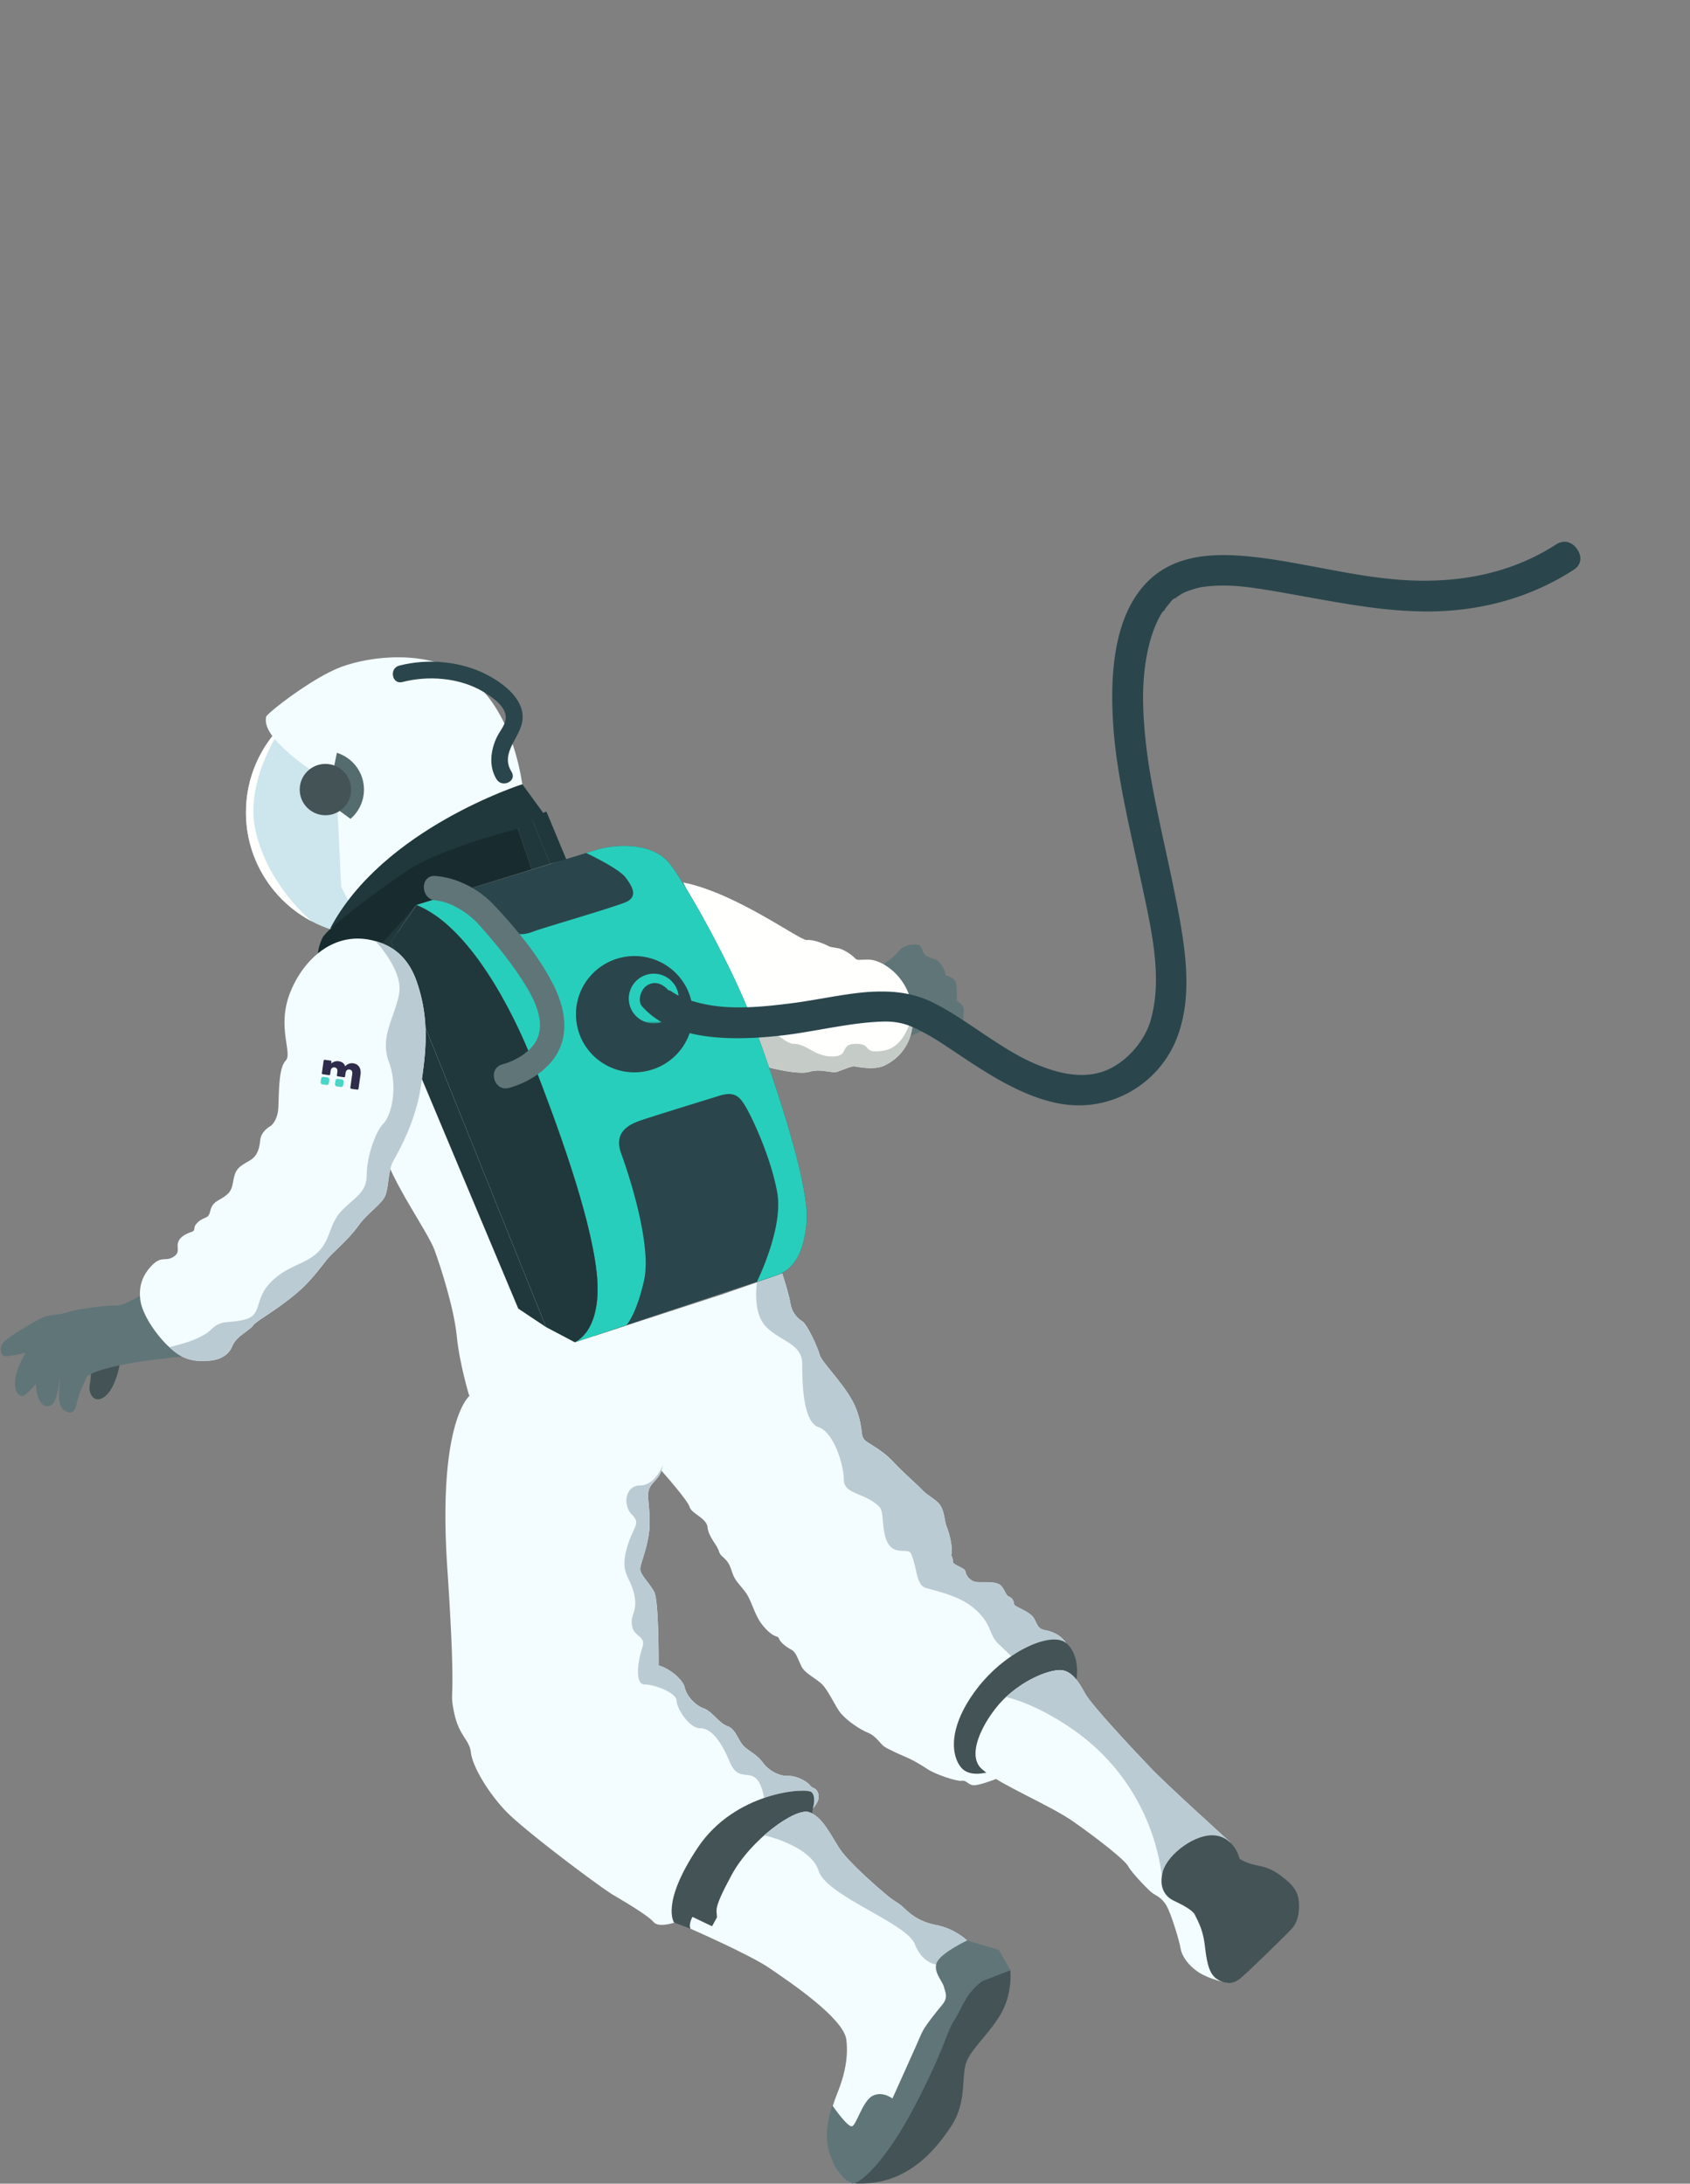 <?xml version="1.0" encoding="UTF-8"?> <svg xmlns="http://www.w3.org/2000/svg" xmlns:xlink="http://www.w3.org/1999/xlink" width="562" height="726"><rect width="100%" height="100%" fill="#808080" stroke="none"/><defs><path id="a" d="M226.021 0h144.175v340.24H226.021z"></path></defs><g fill="none" fill-rule="evenodd"><g transform="matrix(-1 0 0 1 562 0)"><path fill="#F3FCFF" d="M405.934 464.145s3.256-10.655 4.161-19.866c.904-9.21 5.246-22.755 7.417-28.714 2.17-5.96 14.653-23.297 17.005-33.23l-15.015-49.484-39.076 108.358s13.025 7.044 18.091 11.92c5.066 4.876 7.417 11.016 7.417 11.016m-63.904 24.832s-12.651.348-20.217-8.12c-11.712-13.108-18.134-38.5 0-50.529l49.026 15.938-28.81 42.711"></path><path fill="#CDE5EC" d="M480.213 270.086c0 22.626-18.374 40.97-41.04 40.97-22.665 0-41.04-18.344-41.04-40.97 0-22.626 18.375-40.97 41.04-40.97 22.666 0 41.04 18.344 41.04 40.97"></path><path fill="#FFFFFE" d="M458.257 306.365c13.054-6.856 21.956-20.53 21.956-36.279 0-11.773-4.975-22.387-12.94-29.86 0 0 13.673 18.46 9.756 35.916-4.161 18.536-18.772 30.223-18.772 30.223"></path><path fill="#F3FCFF" d="M459.21 255.555s5.065-3.16 10.041-8.308c4.975-5.146 4.432-7.854 4.25-8.938-.18-1.084-15.467-13.094-25.054-16.616-9.588-3.521-28.674-6.05-41.97 3.432-13.297 9.481-17.096 28.715-18.181 35.623 0 0 16.145 5.282 30.798 15.034 14.654 9.753 26.458 24.923 26.458 24.923l2.985-5.824 1.22-25.058 9.454-14.268"></path><path fill="#828E8D" d="M406.476 225.125s.846-1.672 6.02-3.365a32.354 32.354 0 00-5.702 3.14c-.035.027-.072.052-.11.078l-.208.147m41.88-3.464c-4.621-1.685-11.413-3.133-18.692-3.134 7.28 0 14.07 1.449 18.693 3.134"></path><path fill="#556C6E" d="M449.043 269.61l1.795-15.11-.867-4.215c-5.22 1.62-9.01 6.48-9.01 12.224 0 3.893 1.743 7.381 4.49 9.728l3.592-2.628"></path><path fill="#445356" d="M462.331 262.509c0 4.712-3.827 8.533-8.547 8.533-4.72 0-8.548-3.82-8.548-8.533 0-4.713 3.827-8.534 8.548-8.534 4.72 0 8.547 3.821 8.547 8.534"></path><path fill="#2A464C" d="M396.86 259.097c2.687-4.304 1.99-9.666-.08-14.022-.893-1.88-2.61-3.787-2.927-5.879-.629-4.146 4.615-7.565 7.724-9.378 7.71-4.498 18.01-5.307 26.606-3.063 3.467.906 4.512-4.553 1.057-5.456-9.532-2.49-20.783-1.449-29.463 3.183-5.316 2.838-12.306 8.082-11.526 14.914.688 6.023 7.613 10.837 3.621 17.233-1.896 3.037 3.11 5.479 4.989 2.468"></path><path fill="#20383C" d="M381.376 270.23l6.92-9.482s46.402 14.671 63.904 47.948c0 0-51.422-25.328-70.824-38.467"></path><path fill="#182C2F" d="M389.788 275.512s25.508 6.366 36.769 13.95c11.261 7.586 26.728 19.234 28.22 22.35 1.493 3.115 1.493 5.282 1.493 5.282l-21.753-3.295-11.035-12.913-38.307-11.83 4.613-13.544"></path><path fill="#20383C" d="M373.642 285.806l6.648-15.983 5.021 1.896-6.242 15.441-5.427-1.354"></path><path fill="#20383C" d="M385.311 271.719l4.477 3.793-4.613 13.544-6.106-1.896 6.242-15.441"></path><path fill="#F3FCFF" d="M405.934 464.145s10.583 8.579 7.326 57.069c-3.256 48.49-.542 39.28-2.17 47.677-1.629 8.398-5.156 9.21-5.699 13.816-.543 4.605-5.699 13.274-11.668 19.505-5.97 6.23-31.206 25.193-35.82 27.902-4.613 2.709-11.396 6.772-13.296 8.94-1.9 2.167-8.14-.272-8.14-.272s-3.121-2.573-3.528-7.314c-.407-4.74-3.664-6.095-4.749-8.127-1.085-2.031-.543-5.417-2.035-7.043-1.493-1.625-8.82-4.74-10.04-7.585-1.222-2.844-2.171-3.792-3.8-4.334-1.628-.542-3.663-1.084-4.748-3.251-.753-1.505-1.246-1.377-2.248-1.25a6.537 6.537 0 01-1.687.031c-2.306-.27-3.256-.135-5.02-2.303-1.764-2.167-2.306-1.354-4.206-1.219-1.9.136-2.714 4.876-2.714 4.876s-1.356-1.49-1.763-2.844c-.407-1.354 0-2.844.814-3.522.814-.677 1.22-.406 2.035-1.49.814-1.083 4.342-3.115 7.19-2.98 2.85.136 6.378-1.76 8.277-4.334 1.9-2.573 3.664-3.25 5.97-5.147 2.307-1.896 2.85-5.96 5.834-7.043 2.985-1.084 5.02-4.876 8.005-5.96 2.985-1.083 5.699-4.334 6.242-6.908.542-2.573 5.02-6.366 8.683-7.314 0 0-.136-21.536 1.492-24.516 1.629-2.98 4.478-5.553 4.613-7.45.136-1.896-3.12-8.397-3.12-15.44 0-7.044 1.22-9.482-.136-11.92-1.357-2.438-4.206-3.25-4.342-8.94-.135-5.688-4.1-14.59 10.99-32.1 15.875-18.421 36.09-11.784 42.74-7.856 6.647 3.928 10.718 18.646 10.718 18.646"></path><path fill="#25383B" d="M345.785 494.318c-.955-1.655-2.599-2.573-3.554-4.876.956 2.303 2.599 3.22 3.554 4.876"></path><path fill="#BBCBD3" d="M291.692 601.263s-1.356-1.49-1.763-2.844c-.11-.365-.16-.74-.16-1.106.002-.993.379-1.921.974-2.416.814-.677 1.22-.406 2.035-1.49.788-1.048 4.12-2.986 6.916-2.986.093 0 .184.002.275.007.096.004.193.006.29.006 2.796 0 6.15-1.854 7.986-4.34 1.9-2.574 3.664-3.251 5.97-5.148 2.307-1.896 2.85-5.96 5.834-7.043 2.985-1.084 5.02-4.876 8.005-5.96 2.985-1.083 5.699-4.334 6.242-6.908.542-2.573 5.02-6.366 8.683-7.314 0 0-.002-.437-.002-1.197 0-4.566.099-20.764 1.494-23.319 1.629-2.98 4.478-5.553 4.613-7.45a1.06 1.06 0 00.005-.115c.005-2.035-3.125-8.42-3.125-15.325 0-4.527.505-7.151.505-9.095 0-1.082-.156-1.954-.64-2.825l-.007-.013-.005-.007c0-.003-.002-.005-.003-.006l-.004-.009-.004-.005-.004-.008-.003-.005-.006-.009v-.003l-.007-.01-.001-.002c-.955-1.655-2.598-2.573-3.554-4.876l-.008-.018v-.004l-.007-.015-.002-.004-.006-.014c0-.002 0-.004-.002-.007l-.005-.012c-.001-.002-.001-.005-.003-.007l-.004-.01c0-.003-.002-.006-.004-.01l-.002-.006-.018-.045v-.003l-.007-.015-.001-.003-.006-.015c0-.002 0-.003-.002-.005l-.005-.014-.002-.003-.006-.017a9.655 9.655 0 01-.521-2.082s2.453 6.72 7.469 6.72 5.94 6.556 2.737 9.753c-3.202 3.196-.175 3.792 1.866 11.648 2.04 7.856-1.183 8.755-2.556 14.672-1.373 5.916 1.38 6.641.69 10.57-.69 3.927-4.777 3.216-3.42 7.272 1.357 4.057 2.714 12.267-.814 12.267s-10.583 2.897-10.583 5.335-4.07 9.21-7.87 9.21c-3.798 0-7.055 4.602-9.768 11.105-2.714 6.503-6.124 2.943-8.877 5.69-1.481 1.48-2.216 4.191-2.579 6.38-5.196-1.787-9.865-2.415-12.78-2.415-1.643 0-2.73.2-3.035.506-1.629 1.625-.408 5.417-.408 5.417"></path><path fill="#445356" d="M291.964 603.024l-.272-1.76s-1.22-3.793.408-5.418c1.628-1.626 25.371-.271 37.854 18.42 12.482 18.692 7.87 24.923 7.87 24.923l-5.428 2.032s-5.97 1.896-11.397-3.116c-5.427-5.011-29.035-35.08-29.035-35.08"></path><path fill="#F3FCFF" d="M240.406 645.149s3.935-3.928 10.312-5.147c6.376-1.22 9.361-4.47 10.99-5.96 1.628-1.49 2.849-1.896 5.155-3.793 2.307-1.896 12.754-10.836 15.875-15.576 3.12-4.74 5.698-10.565 10.176-12.19 4.477-1.626 19.402 9.074 25.778 20.858 6.377 11.784 4.885 11.513 4.885 14.087l1.628 2.98s4.613-2.167 6.513-3.115c0 0 1.356 2.302.678 3.928 0 0-19.809 8.668-26.322 13.138-6.512 4.47-24.557 16.525-25.507 23.703-.95 7.18 1.492 13.951 2.578 16.796 1.085 2.844 4.884 11.92 3.256 18.014-1.628 6.096-2.442 10.565-7.598 13.003 0 0-5.02-.27-11.533-12.325-6.512-12.055-8.819-20.995-10.854-28.58-2.035-7.585-2.578-9.752-7.327-15.305-4.748-5.554-3.663-6.231-3.256-8.94.407-2.709 3.8-7.45 3.8-7.45l-9.227-8.126"></path><path fill="#445356" d="M307.847 610.167c-5.32-4.7-10.847-7.85-13.88-7.85a3.106 3.106 0 01.001.001c3.032 0 8.558 3.149 13.879 7.85"></path><path fill="#BBCBD3" d="M249.655 653.275h-.023l-9.226-8.126s3.935-3.928 10.312-5.147c6.376-1.22 9.361-4.47 10.99-5.96 1.628-1.49 2.849-1.896 5.155-3.793 2.307-1.896 12.754-10.836 15.875-15.576 3.12-4.74 5.698-10.565 10.176-12.19a3.081 3.081 0 011.054-.165c3.032 0 8.558 3.149 13.879 7.85-.062.013-15.394 3.437-18.078 11.819-2.69 8.398-29.283 17.337-31.996 24.38-2.613 6.783-7.742 6.908-8.118 6.908"></path><path fill="#445356" d="M226.024 655.036s-.95 7.992 3.528 15.17c4.477 7.18 10.176 11.513 11.397 16.39 1.22 4.876-.272 12.732 4.749 20.317 5.02 7.585 14.788 20.181 32.427 18.962l-35.005-61.222-6.784-7.45-10.312-2.167"></path><path fill="#607578" d="M226.024 655.036l3.8-6.772 10.582-3.115s7.734 3.657 9.769 6.772-1.628 6.772-2.035 8.533c-.407 1.76-1.628 3.522.542 6.095 2.171 2.574 5.97 7.314 6.92 9.617.95 2.303 9.633 21.536 9.633 21.536s3.12-2.573 6.513-.948c3.392 1.625 5.427 9.752 6.92 10.159 1.492.406 6.512-6.908 6.512-6.908s3.392 8.533.95 15.847c-2.443 7.314-5.292 9.21-7.327 10.023-2.035.813-10.854-6.23-21.03-25.735-10.176-19.504-10.312-24.11-13.025-28.308-2.714-4.2-3.8-9.075-9.362-13.139l-9.362-3.657"></path><path fill="#F3FCFF" d="M230.909 591.511s5.291 2.032 7.19 2.032c1.9 0 2.443-1.76 4.07-1.49 1.629.27 8.82-2.167 11.262-3.793 2.442-1.625 5.292-3.25 6.92-3.928 1.628-.677 6.241-2.708 7.598-3.657 1.357-.948 2.713-3.521 5.427-4.605 2.713-1.083 6.648-3.792 8.819-6.23 2.17-2.438 4.342-8.263 7.055-10.43 2.714-2.167 5.156-3.25 6.241-5.418 1.086-2.167 1.764-4.74 3.392-5.553 1.629-.813 3.664-2.438 4.07-3.657.408-1.22 1.493.135 5.02-3.928 3.529-4.064 3.664-8.533 6.65-12.19 2.984-3.658 3.12-3.522 4.34-7.18 1.222-3.656 3.393-3.656 3.936-5.688.542-2.032 3.527-4.876 3.799-7.992.27-3.115 5.427-4.605 5.97-6.772.542-2.167 9.361-12.055 9.361-12.055s-26.593-5.011-27.678-29.392c-.987-22.162 7.085-29.137 7.462-29.257l-19.945-6.907s-2.306 7.043-2.713 9.887c-.407 2.845-2.307 5.012-3.935 5.96-1.628.948-5.156 8.669-5.834 11.242-.678 2.574-9.498 10.836-12.211 18.15-2.714 7.314-.678 8.94-3.663 10.836-2.985 1.896-5.835 3.522-8.82 6.772-2.984 3.251-7.462 7.044-9.497 9.21-2.035 2.168-5.427 3.251-6.513 6.231-1.085 2.98-.678 3.928-1.628 6.23-.95 2.304-2.035 7.315-1.356 9.076 0 0-.679 1.084-.543 2.167.135 1.084-4.07 2.032-4.206 3.25-.136 1.22-1.493 3.252-3.528 3.522-.561.075-1.35.068-2.23.059-2.306-.02-5.237-.04-6.318 1.431-1.492 2.032-1.356 2.98-2.442 3.387-1.085.406-1.628 1.625-1.628 2.438 0 .812-3.663 1.896-5.698 3.657-2.036 1.76-1.493 4.47-4.478 5.011-2.985.542-5.427 1.761-7.19 4.335l23.472 45.24"></path><path fill="#25383B" d="M235.97 526.018h.224-.224m.36-.002c.052 0 .104 0 .157-.002l-.158.002m-.854 0l-.283-.003.283.003m74.78-99.691l-8.387-2.904 8.387 2.904"></path><path fill="#BBCBD3" d="M225.707 550.632c-5.274-3.588-10.524-5.567-14.279-5.567-1.669 0-3.043.39-3.992 1.207 1.764-2.574 4.206-3.793 7.191-4.335 2.985-.541 2.442-3.25 4.478-5.011 2.035-1.761 5.698-2.845 5.698-3.657 0-.813.543-2.032 1.628-2.438 1.086-.407.95-1.355 2.442-3.387l.018-.022.013-.018.016-.02c.983-1.244 3.341-1.375 5.446-1.375.282 0 .559.002.826.004l.283.003.495.002h.224l.135-.002c.053 0 .105 0 .158-.002.222-.005.432-.013.622-.028l.015-.001h.006l.006-.001.015-.001.042-.004c.08-.007.156-.015.228-.025 2.035-.27 3.392-2.302 3.528-3.521.134-1.2 4.211-2.138 4.21-3.2a.405.405 0 00-.004-.05 2.409 2.409 0 01-.018-.292c0-.979.56-1.876.56-1.876-.146-.381-.21-.917-.211-1.543-.002-2.264.825-5.729 1.568-7.532.95-2.303.543-3.25 1.628-6.23 1.086-2.98 4.478-4.064 6.513-6.231s6.513-5.96 9.497-9.21c2.985-3.251 5.835-4.877 8.82-6.773 2.985-1.896.95-3.522 3.663-10.836s11.533-15.576 12.211-18.15c.678-2.573 4.206-10.294 5.834-11.242 1.628-.948 3.528-3.115 3.935-5.96.407-2.844 2.713-9.887 2.713-9.887l8.387 2.904c.005.032 1.692 10.106-3.095 14.884-4.793 4.786-11.94 5.503-11.94 12.278s-.319 19.29-5.45 21.024c-5.133 1.734-8.39 12.674-8.39 17.498 0 4.824-7.122 4.26-11.791 8.921-1.784 1.78-.524 8.192-2.95 12.267-2.354 3.953-6.729 1.256-7.647 3.412-2.106 4.942-1.536 10.444-5.043 11.377-8.147 2.167-13.01 3.757-17.334 8.073-4.324 4.316-3.562 7.394-6.52 10.348-.935.933-2.577 2.413-4.388 4.225"></path><path fill="#445356" d="M204.044 558.327s-1.492-7.856 3.392-12.055c4.885-4.2 21.03 2.844 30.8 16.66 9.768 13.815 6.512 22.755 3.527 25.328-2.985 2.574-8.14.949-8.14.949l-29.579-30.882"></path><path fill="#F3FCFF" d="M153.844 659.28s5.879-1.174 9.497-3.522c3.619-2.347 5.698-5.598 6.06-7.946.362-2.347 3.076-11.468 4.704-14.268 1.628-2.798 3.618-3.34 4.884-4.333 1.267-.993 6.694-6.592 7.78-8.668 1.085-2.078 9.677-8.85 18-14.72 8.321-5.869 24.874-12.461 30.753-17.698 5.88-5.237-1.99-18.33-8.05-23.929-6.06-5.599-13.116-8.578-17.367-8.94-4.251-.361-6.784 3.793-8.955 7.766-2.17 3.973-16.462 19.143-21.89 24.832-5.426 5.689-26.32 24.562-26.32 24.562l.904 46.864"></path><path fill="#BBCBD3" d="M175.286 628.063l-22.347-15.647s20.895-18.873 26.322-24.562 19.719-20.859 21.89-24.832l.042-.078c2.07-3.784 4.478-7.705 8.391-7.71h.009c.168 0 .339.008.512.022 4.25.362 11.306 3.341 17.367 8.94 0 0-9.303 1.808-22.071 10.655-30.12 20.871-30.115 53.212-30.115 53.212"></path><path fill="#445356" d="M149.773 618.013s1.448-6.862 7.96-7.764c6.513-.904 15.92 6.14 17.547 11.919 1.629 5.779-1.265 8.669-3.617 9.752-2.352 1.084-6.242 3.07-6.965 4.605-.723 1.535-2.623 4.606-3.257 9.572-.633 4.966-1.085 9.842-4.07 11.83-2.985 1.985-5.427 1.624-7.507.09-2.08-1.536-15.92-15.081-17.548-16.886-1.628-1.807-2.558-5.015-2.261-8.67.271-3.34 1.537-5.598 6.241-9.03 5.732-4.181 8.231-2.257 13.477-5.418"></path><path fill="#607578" d="M267.994 320.39s-3.799-2.529-4.884-4.154c-1.085-1.626-3.425-2.167-4.691-2.167-1.267 0-2.546-.542-3.224 2.031-.16.612-.904 1.536-.904 1.536s-1.854.948-3.21 1.309c-1.358.36-3.077 2.619-3.62 5.328 0 0-2.893.812-3.346 2.348-.453 1.534-.271 6.14-.271 6.14s-2.443 1.174-2.353 3.16c.092 1.986.272 6.683 1.267 7.495.996.812 1.176 1.987 2.804 1.264 1.628-.722 2.805-2.347 3.076-3.34.271-.994.271-1.807.271-1.807s4.703 2.619 10.04 4.786l9.045-23.929"></path><path fill="#FFFFFE" d="M258.497 336.553c.35-4.502 1.81-8.398 4.613-11.738 2.804-3.341 6.965-5.78 10.13-5.78 3.166 0 3.71.362 4.433-.451.723-.813 3.528-2.98 5.699-3.34 2.17-.363 2.532-.363 3.346-.813.814-.452 4.703-2.168 6.965-1.897 2.261.271 23.246-15.532 41.065-19.143l-28.402 61.493s-9.86 2.619-13.568 1.444c-2.04-.645-4.106-.39-5.84-.134-1.418.21-2.612.42-3.386.134-1.718-.631-4.703-1.896-5.608-1.805-.905.09-6.512 1.355-9.86-.18-3.346-1.536-10.491-6.141-9.587-17.79"></path><path fill="#C5CBC7" d="M295.335 356.632c-.993 0-1.878-.088-2.557-.304-.953-.3-1.913-.406-2.84-.406-1.059 0-2.076.137-3 .272-.923.137-1.752.273-2.431.273-.364 0-.685-.039-.955-.139-1.66-.61-4.5-1.81-5.508-1.81-.035 0-.07.002-.1.005-.567.056-2.984.574-5.534.574-1.515 0-3.077-.183-4.326-.755-2.526-1.16-7.22-4.069-8.977-10.44-.434-1.571-.69-3.354-.688-5.373 0-.635.025-1.293.078-1.976 0 0 1.81 11.426 9.497 12.712 1.188.198 2.096.282 2.802.282 3.863 0 1.696-2.512 6.515-2.512 5.698 0 1.995 4.211 7.917 4.211s8.441-4.211 12.88-4.211c2.981 0 10.789-7.541 15.6-12.496a128.208 128.208 0 00-1.482 3.73 574.675 574.675 0 00-5.984 16.642c-.86.222-6.804 1.72-10.907 1.72"></path><path fill="#2A464C" d="M370.839 446.266s-9.408-3.612-7.237-23.297c2.17-19.685 13.75-50.748 20.986-69.35 7.235-18.6 21.708-45.87 38.894-52.733 0 0-55.9-17.158-60.06-18.421-4.162-1.265-18.091-3.432-24.422 5.056-6.333 8.489-20.623 34.495-26.774 50.748-6.152 16.254-19.538 54.721-18.453 67.904 1.086 13.184 6.151 16.616 10.673 18.06 4.523 1.445 66.393 22.033 66.393 22.033"></path><path fill="#28CEBC" d="M407.954 296.12l15.528 4.766c-17.186 6.862-31.659 34.133-38.894 52.733-7.237 18.602-18.815 49.665-20.986 69.35-2.17 19.685 7.237 23.297 7.237 23.297s-7.313-2.434-17.095-5.686c0 0-3.167-2.983-5.88-14.721-2.714-11.739 4.884-35.036 7.597-42.441 2.714-7.404-3.436-9.752-5.788-10.655-2.352-.903-21.709-6.862-26.955-8.488-5.247-1.625-6.875.542-8.864 3.973-1.99 3.431-8.141 16.254-10.312 28.173-2.17 11.92 6.77 29.74 6.77 29.74a1020.05 1020.05 0 00-5.866-1.928c-4.522-1.444-9.587-4.876-10.673-18.06-1.085-13.183 12.301-51.65 18.453-67.904 6.15-16.253 20.441-42.26 26.774-50.748 6.331-8.488 20.26-6.32 24.422-5.056.509.155 1.796.548 3.661 1.12 0 0-10.716 5.02-13.069 8.09-2.352 3.07-4.341 6.502 0 8.307 4.342 1.806 27.317 8.489 30.211 9.572 2.895 1.084 6.875 2.528 10.854-2.89 3.98-5.417 12.875-10.544 12.875-10.544"></path><path fill="#20383C" d="M370.839 446.266s-9.408-3.612-7.237-23.297c2.17-19.685 13.75-50.748 20.986-69.35 7.235-18.6 21.708-45.87 38.894-52.733l8.502 12.28-51.558 128.043-9.587 5.057"></path><path fill="#20383C" d="M380.426 441.209l9.226-6.14 49.207-117.208-15.377-16.975 8.502 12.28-51.558 128.043"></path><path fill="#2A464C" d="M370.209 340.394c-1.767 10.53-11.788 17.63-22.38 15.857-10.593-1.771-17.747-11.744-15.979-22.275 1.767-10.529 11.788-17.629 22.38-15.857 10.593 1.772 17.747 11.745 15.979 22.275"></path><path fill="#607578" d="M394.896 353.855c-3.304-.895-6.611-2.653-9.067-5.033-6.16-5.971-2.778-14.295 1.024-20.614 4.457-7.405 10.278-14.545 16.065-20.97 3.562-3.953 9.566-7.503 14.232-7.888 5.184-.427 5.23-8.558 0-8.126-7.285.6-14.417 4.373-19.39 9.635-7.487 7.922-15.496 17.606-20.228 27.454-3.88 8.077-5.026 17.385 1.088 24.673 3.523 4.198 8.828 7.273 14.112 8.706 5.062 1.373 7.221-6.465 2.164-7.837"></path><mask id="b" fill="#fff"><use xlink:href="#a"></use></mask><path fill="#28CEBC" d="M352.788 333.349c-.756 4.499-5.036 7.532-9.563 6.775-4.526-.757-7.582-5.018-6.827-9.517.755-4.5 5.036-7.533 9.563-6.775 4.525.757 7.581 5.018 6.827 9.517" mask="url(#b)"></path><path fill="#2A464C" fill-rule="nonzero" d="M175.433 203.468c1.682 2.687 2.99 5.76 3.956 9.124l.188.677c2.131 7.881 2.686 16.247 2.045 26.102l-.063.928c-.773 10.766-2.297 19.703-5.95 36.684l-2.839 13.118a504.405 504.405 0 00-.604 2.887l-1.52 7.566a288.79 288.79 0 00-.948 5.012c-2.98 16.52-3.139 28.04.552 38.513 5.451 15.465 21.023 25.15 37.193 23.158 6.939-.855 14.146-3.63 22.294-8.2 2.66-1.493 5.306-3.123 8.794-5.384l1.449-.945 8.144-5.421c.143-.094.273-.18.392-.256 3.695-2.4 6.993-4.245 10.34-5.702 2.878-1.253 6.12-1.8 9.48-1.692l.74.027c4.904.198 9.305.77 16.989 2.077l6.607 1.14c3.967.673 6.391 1.036 9.098 1.35l1.653.182c21.04 2.22 36.587-.2 45.113-9.906 1.432-1.63.565-5.349-1.613-6.818-2.282-1.539-4.904-.96-7.159 1.477l-.192.213-.231-.202-.283.25-.617.368-1.05.651c-.275.167-.475.28-.663.374l-.363.174c-1.069.5-2.88 1.251-3.442 1.436-9.207 3.043-18.259 3.102-32.984 1.262l-2.342-.303c-1.63-.221-3.185-.46-5.353-.82l-6.373-1.083c-7.711-1.295-11.744-1.781-16.322-1.839l-.32-.003c-6.6-.055-12.268 1.072-17.541 3.707l-.616.31c-3.771 1.923-7.074 3.978-12.927 7.907l-3.232 2.173c-9.696 6.485-14.677 9.283-21.575 11.623-7.764 2.635-14.8 2.836-20.826-.266-6.313-3.25-11.442-9.767-13.178-15.967-2.572-9.19-2.169-19.188.433-32.9l.332-1.711c.22-1.112.455-2.264.724-3.546l2.258-10.556 2.603-11.893c4.05-18.636 5.813-29.368 6.323-41.229.816-19.01-2.325-34.046-11.038-43.306-7.282-7.738-17.596-10.297-31.805-9.203l-.638.05c-6.63.558-12.026 1.404-23.194 3.496l-6.89 1.29c-8.662 1.596-13.425 2.328-19.212 2.893-20.732 2.024-39.295-1.54-54.72-11.525-2.558-1.655-5.325-.873-7.02 1.64-1.671 2.478-1.34 5.17 1.186 6.806 14.648 9.48 31.903 14.135 50.271 13.838l.862-.017c9.545-.234 17.569-1.245 32.439-3.866l12.563-2.256c.963-.17 1.854-.325 2.78-.485l2.363-.399c7.556-1.25 11.99-1.694 16.91-1.54 1.212.037 2.36.11 3.475.224l.665.073.571.07.417.055.219.031.604.094.825.195.797.219c.985.283 1.956.61 2.927.986l.728.291.298.124.278.165c.605.35 1.196.724 1.883 1.183l.535.36.25.16a2.405 2.405 0 00-.542-.188l-.185-.036a1.964 1.964 0 00-.14-.02l-.062-.005.218.056c1.038.264 1.15.326 1.787.992l.145.152.267.434-.074-.135-.068-.106.074.095c.052.064.129.157.233.279l.228.268 1.896 2.385-.174-.18c-.08-.076-.192-.143-.751-.477l1.245 1.012z"></path><path fill="#445356" d="M522.166 453.488s1.265 7.856 4.884 10.745c3.618 2.89 5.607-1.084 5.156-3.522-.453-2.438-.453-4.695-.453-4.695l-4.536-2.528h-5.051"></path><path fill="#607578" d="M501.633 451.052s25.146 2.077 31.387 6.501c0 0 2.804 5.508 3.436 8.94.634 3.432 2.081 3.34 3.257 2.89 1.176-.452 2.985-1.536 2.623-6.683-.361-5.147-.181-4.244-.181-4.244s.634 7.043 2.533 8.489c1.9 1.444 4.975.45 5.427-6.773 0 0 3.257 3.973 4.432 3.973 1.176 0 2.985-1.445 2.352-5.779-.634-4.334-3.437-8.579-3.437-8.579s5.608 1.265 6.874 1.084c1.266-.18 2.08-2.438.724-4.334-1.357-1.897-10.945-7.494-13.207-8.488-2.26-.994-6.06-.903-8.412-1.806-2.35-.903-13.568-2.438-15.919-2.168-2.352.271-8.322-3.43-8.322-3.43s-7.688 8.577-13.567 20.407"></path><path fill="#F3FCFF" d="M437.14 312.895c13.624-3.886 24.15 6.108 28.492 17.411 4.342 11.304-1.002 19.951 1.357 22.307 2.36 2.354 2.224 10.261 2.442 15.61.136 3.321 1.628 5.624 2.85 6.3 1.22.678 2.849 2.304 3.12 4.064.271 1.761.271 5.418 3.663 7.315 3.392 1.896 4.342 2.708 5.02 5.147.679 2.438.407 4.47 2.578 6.23 2.171 1.76 3.868 1.964 4.817 3.724.95 1.761.475 3.116 2.103 3.793 1.628.677 2.17 1.016 3.189 2.167 1.017 1.152.136 2.167 1.424 2.574 1.29.406 3.867 1.422 4.546 3.386.678 1.964-.883 3.454 1.695 5.011 2.578 1.559 3.868-.541 7.124 2.845s4.409 7.247 3.73 11.717c-.678 4.47-5.02 11.173-9.564 15.372-4.546 4.2-7.87 4.876-13.161 4.538-5.292-.339-7.191-3.386-7.598-4.402-.407-1.016-1.221-2.505-2.918-3.86-1.695-1.354-3.527-2.506-4.206-3.454-.678-.949-2.78-2.235-4.68-3.522-1.9-1.286-8.82-5.824-13.094-10.294-4.273-4.47-5.97-7.45-8.276-9.752-2.307-2.303-6.309-5.825-9.09-9.753-2.781-3.928-7.598-6.975-8.82-9.819-1.22-2.844-.814-8.398-2.849-11.92-2.035-3.521-7.326-13.273-8.955-24.245-1.628-10.97-3.174-22.05 1.357-35.08 3.392-9.753 9.905-12.326 13.704-13.41"></path><path fill="#BBCBD3" d="M494.706 452.482c-.68 0-1.391-.028-2.141-.076-5.292-.339-7.191-3.386-7.598-4.402-.407-1.016-1.221-2.505-2.918-3.86-1.695-1.354-3.527-2.506-4.206-3.454-.678-.949-2.78-2.235-4.68-3.522-1.9-1.286-8.82-5.824-13.094-10.294-4.273-4.47-5.97-7.45-8.276-9.752-2.307-2.303-6.309-5.825-9.09-9.753-2.781-3.928-7.598-6.975-8.82-9.819-1.22-2.844-.814-8.398-2.849-11.92-2.035-3.521-7.326-13.273-8.955-24.245a539.08 539.08 0 01-.385-2.637c-.675-4.706-1.247-9.457-1.247-14.402.001-5.688.759-11.628 2.99-18.042 3.391-9.752 9.904-12.325 13.703-13.409 0 0-9.226 9.63-7.87 17.411 1.357 7.782 6.555 14.377 3.414 22.728-3.142 8.351-.836 17.877 1.833 20.542 2.668 2.663 5.528 11.147 5.528 16.95 0 5.805 3.444 7.123 8.04 11.71 4.595 4.587 3.755 9.644 8.057 13.94 4.304 4.296 10.075 4.39 15.731 10.037 5.658 5.646 2.839 10.752 8.34 12.378 5.5 1.625 7.98-.168 11.677 3.521 3.695 3.69 13.836 5.756 13.836 5.756-1.417 1.31-2.714 2.275-3.99 2.976-2.237 1.229-4.407 1.638-7.03 1.638"></path></g><g opacity=".839" transform="rotate(8 -2464.068 946.086)"><rect width="2.754" height="2.525" x="4.82" y="5.839" fill="#28CEBC" fill-rule="nonzero" rx=".651"></rect><rect width="2.754" height="2.525" y="5.839" fill="#28CEBC" fill-rule="nonzero" rx=".651"></rect><path fill="#0A0227" d="M0 4.698V.557C0 .44.04.345.119.271A.386.386 0 01.395.159H2.23a.38.38 0 01.395.398v.541c.253-.308.58-.568.98-.78A2.867 2.867 0 014.965 0c1.16 0 1.956.456 2.388 1.369a2.887 2.887 0 011.06-.987A2.916 2.916 0 019.868 0c.864 0 1.568.294 2.11.883.544.589.815 1.467.815 2.634v4.566a.397.397 0 01-.11.278.372.372 0 01-.285.12h-1.945a.41.41 0 01-.293-.112.375.375 0 01-.118-.286V3.628c0-.488-.103-.846-.309-1.074-.205-.228-.482-.342-.83-.342-.327 0-.593.114-.799.342-.205.228-.308.586-.308 1.074v1.07c0 .174-.14.315-.313.315H5.358a.315.315 0 01-.314-.315v-1.07c0-.488-.105-.846-.316-1.074-.21-.228-.485-.342-.822-.342-.327 0-.596.114-.807.342-.21.228-.316.581-.316 1.058v1.086c0 .174-.14.315-.313.315H.313A.314.314 0 010 4.698z"></path></g></g></svg> 